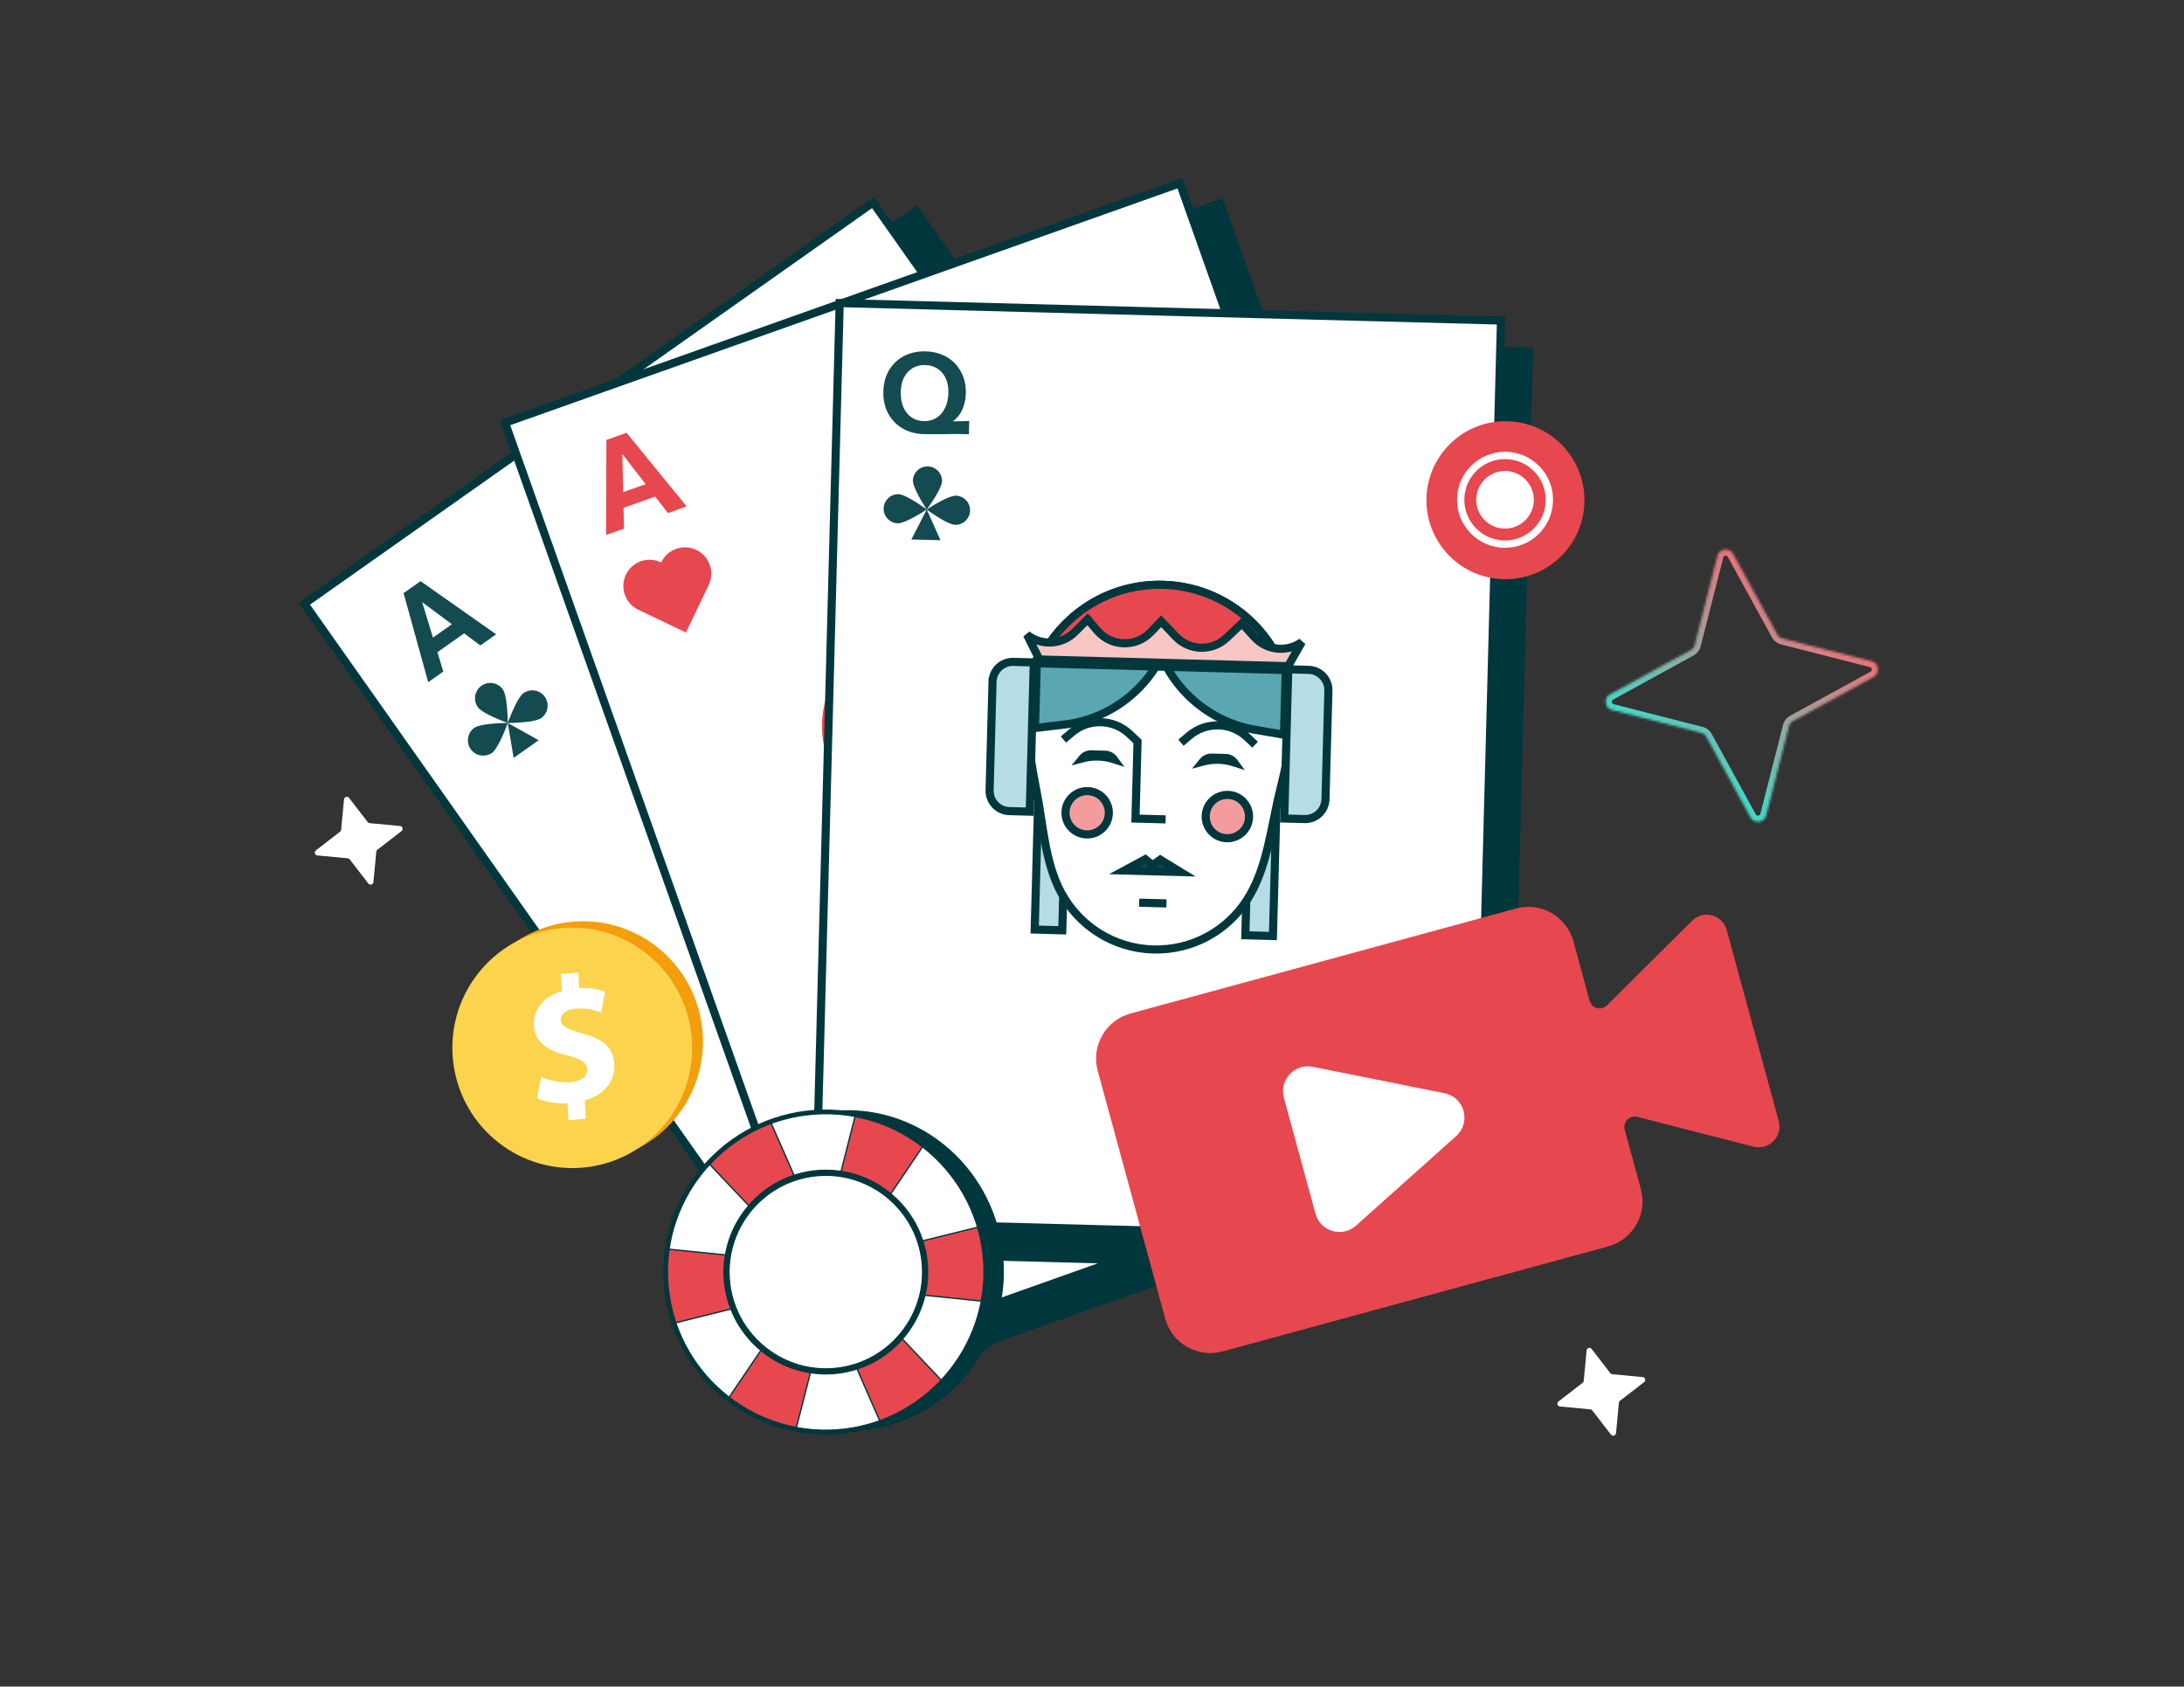 <svg width="900" height="695" fill="none" xmlns="http://www.w3.org/2000/svg"><rect width="100%" height="100%" fill="#333333" stroke="none"/><g clip-path="url(#a)"><path d="M372.734 577.674L143.142 252.217 377.487 86.901l229.591 325.457-234.344 165.316z" fill="#00373C" stroke="#00373C" stroke-width="3.345"/><path d="M355.015 574.207L125.423 248.75 359.768 83.434 589.36 408.891 355.015 574.207z" fill="#fff" stroke="#00373C" stroke-width="3.345"/><path fill-rule="evenodd" clip-rule="evenodd" d="M166.312 244.412l10.146 36.697 6.226-4.387-2.429-7.971 11.009-7.757 6.68 4.976 6.511-4.588-31.143-21.901-7 4.931zm7.651 3.694l4.459 14.63 7.801-5.497-12.26-9.133zM546.953 421.125l-31.143-21.902 6.226-4.387 6.689 4.97 11.009-7.758-2.438-7.964 6.511-4.588 10.146 36.697-7 4.932zm-.904-8.448l-12.276-9.121 7.801-5.497 4.475 14.618z" fill="#134B50"/><path d="M209.244 297.913s-.019-10.974-2.028-13.822a6.312 6.312 0 10-10.316 7.278c2.011 2.849 12.344 6.544 12.344 6.544zM209.246 297.915s-10.974.019-13.822 2.028a6.313 6.313 0 007.278 10.316c2.849-2.011 6.544-12.344 6.544-12.344zM223.069 295.885c-2.849 2.009-13.823 2.028-13.823 2.028s3.695-10.333 6.545-12.344a6.313 6.313 0 017.278 10.316zM211.672 312.3l-2.425-14.386 12.739 7.106-10.314 7.28zM510.602 362.105s10.328 3.711 12.334 6.561a6.312 6.312 0 11-10.325 7.266c-2.007-2.853-2.009-13.827-2.009-13.827zM510.601 362.103s-3.711 10.328-6.561 12.334a6.312 6.312 0 11-7.266-10.325c2.853-2.007 13.827-2.009 13.827-2.009zM517.163 349.769c-2.85 2.007-6.56 12.334-6.56 12.334s10.974-.002 13.826-2.009a6.31 6.31 0 001.53-8.795 6.315 6.315 0 00-8.796-1.53zM497.871 354.978l12.731 7.125-2.405-14.388-10.326 7.263zM357.584 329.101s-.069-40.198-7.428-50.631c-7.367-10.438-21.792-12.923-32.224-5.565-10.439 7.367-12.924 21.792-5.565 32.225 7.367 10.439 45.217 23.971 45.217 23.971zM357.589 329.109s-40.198.069-50.63 7.427c-10.439 7.367-12.924 21.792-5.565 32.225 7.367 10.438 21.792 12.923 32.224 5.565 10.439-7.367 23.971-45.217 23.971-45.217zM408.223 321.673c-10.433 7.358-50.631 7.428-50.631 7.428s13.533-37.851 23.971-45.217c10.439-7.367 24.858-4.874 32.225 5.565 7.358 10.432 4.874 24.857-5.565 32.224zM366.478 381.8l-8.885-52.695 46.666 26.029-37.781 26.666z" fill="#134B50"/></g><g clip-path="url(#b)"><path d="M361.768 568.755L224.716 182.548l278.113-98.692 137.052 386.207-278.113 98.692z" fill="#00373C" stroke="#00373C" stroke-width="3.345"/><path d="M345.181 560.4L208.129 174.194l278.112-98.692 137.052 386.206L345.181 560.4z" fill="#fff" stroke="#00373C" stroke-width="3.345"/><path fill-rule="evenodd" clip-rule="evenodd" d="M249.896 181.282l-.142 39.165 7.385-2.617-.193-8.569 13.059-4.626 5.234 6.783 7.723-2.735-24.764-30.342-8.302 2.941zm6.552 5.783l.353 15.728 9.254-3.278-9.607-12.45zM577.834 462.019l-24.765-30.342 7.385-2.616 5.245 6.78 13.059-4.626-.203-8.566 7.723-2.736-.142 39.165-8.302 2.941zm1.45-8.618l-9.626-12.443 9.253-3.278.373 15.721z" fill="#E7474F"/><path d="M257.927 236.801c2.581-5.386 9.038-7.66 14.424-5.079l.107.053.038-.083c2.587-5.398 9.062-7.68 14.46-5.093 5.398 2.587 7.68 9.062 5.093 14.46l-9.387 19.59-19.66-9.424c-5.386-2.581-7.661-9.039-5.08-14.424h.005zM342.728 281.684c9.694-20.229 33.948-28.772 54.176-19.077l.402.199.142-.31c9.715-20.275 34.035-28.844 54.31-19.129 20.276 9.715 28.845 34.035 19.13 54.31l-35.259 73.578-73.84-35.397c-20.229-9.694-28.772-33.947-19.077-54.176l.016.002zM549.129 413.833c5.396 2.56 11.845.263 14.405-5.133l.05-.109.081.041c5.408 2.566 11.876.262 14.442-5.146 2.566-5.408.263-11.875-5.145-14.441l-19.627-9.313-9.343 19.699c-2.56 5.396-.262 11.845 5.134 14.405l.003-.003z" fill="#E7474F"/></g><g clip-path="url(#c)"><path d="M347.546 516.137l10.014-378.533 272.516 7.21-10.014 378.533-272.516-7.21z" fill="#00373C" stroke="#00373C" stroke-width="3.345"/><path d="M336.006 503.418l10.014-378.533 272.516 7.21-10.014 378.533-272.516-7.21z" fill="#fff" stroke="#00373C" stroke-width="3.345"/><path fill-rule="evenodd" clip-rule="evenodd" d="M371.811 176.477c2.54 1.512 5.453 2.313 8.738 2.402 1.75.047 3.347.059 4.792.037 1.444.008 2.857 0 4.24-.024 1.384-.024 2.844-.046 4.38-.066 1.567.012 3.333.044 5.298.097l.147-5.434-6.753.15c.236-.174.463-.356.68-.545 1.572-1.34 2.722-2.952 3.449-4.838.757-1.884 1.165-3.901 1.223-6.05.091-3.377-.566-6.36-1.97-8.948-1.375-2.587-3.317-4.622-5.827-6.103-2.51-1.481-5.438-2.267-8.785-2.357-3.285-.089-6.236.538-8.853 1.881-2.587 1.343-4.636 3.27-6.148 5.779-1.511 2.479-2.312 5.407-2.403 8.784-.092 3.408.549 6.421 1.922 9.039 1.404 2.618 3.361 4.684 5.87 6.196zm13.986-4.231c-1.499.912-3.216 1.342-5.15 1.289-1.904-.051-3.579-.573-5.027-1.564-1.448-.992-2.563-2.374-3.345-4.146-.781-1.803-1.138-3.948-1.07-6.435.062-2.303.514-4.272 1.357-5.909.875-1.666 2.062-2.94 3.56-3.821 1.499-.881 3.215-1.296 5.149-1.243 1.965.053 3.672.56 5.121 1.52 1.449.961 2.565 2.297 3.348 4.008.784 1.711 1.145 3.703 1.083 5.975-.066 2.456-.553 4.563-1.461 6.32-.877 1.759-2.065 3.094-3.565 4.006zM563.265 463.827c2.618-1.373 5.569-2.016 8.855-1.927 1.75.047 3.345.121 4.787.221 1.442.07 2.853.154 4.233.253 1.38.099 2.836.2 4.37.302 1.565.073 3.33.136 5.295.19l-.147 5.434-6.735-.514c.227.186.443.38.65.58 1.498 1.423 2.558 3.095 3.182 5.017.655 1.923.954 3.959.896 6.108-.092 3.377-.909 6.32-2.451 8.828-1.512 2.51-3.561 4.436-6.147 5.78-2.587 1.343-5.553 1.97-8.9 1.879-3.285-.089-6.198-.874-8.739-2.356-2.51-1.481-4.452-3.515-5.826-6.102-1.375-2.557-2.017-5.524-1.926-8.901.092-3.408.894-6.382 2.407-8.922 1.543-2.539 3.609-4.496 6.196-5.87zm13.738 4.98c-1.448-.992-3.14-1.514-5.074-1.566-1.903-.051-3.605.379-5.104 1.291-1.5.912-2.687 2.232-3.564 3.959-.877 1.758-1.349 3.881-1.416 6.368-.062 2.303.284 4.294 1.037 5.973.783 1.711 1.899 3.047 3.348 4.008 1.449.961 3.141 1.467 5.075 1.52 1.965.053 3.697-.361 5.195-1.243 1.499-.881 2.685-2.155 3.56-3.821.874-1.666 1.342-3.635 1.404-5.907.066-2.456-.307-4.586-1.118-6.39-.781-1.803-1.895-3.201-3.343-4.192z" fill="#134B50"/><path d="M381.894 209.948s6.226-8.378 6.314-11.691a6.005 6.005 0 00-12.004-.318c-.087 3.317 5.69 12.009 5.69 12.009zM381.894 209.951s-8.378-6.226-11.691-6.314a6.005 6.005 0 00-.318 12.004c3.317.087 12.009-5.69 12.009-5.69zM393.588 216.263c-3.314-.088-11.692-6.314-11.692-6.314s8.692-5.777 12.009-5.69a6.002 6.002 0 015.843 6.161 6.004 6.004 0 01-6.16 5.843zM375.565 222.298l6.331-12.348 5.672 12.663-12.003-.315zM575.159 430.256s5.765 8.702 5.674 12.015a6.005 6.005 0 01-12.004-.331c.092-3.316 6.33-11.684 6.33-11.684zM575.159 430.254s-8.701 5.764-12.015 5.673a6.004 6.004 0 01.331-12.004c3.316.092 11.684 6.331 11.684 6.331zM587.176 424.581c-3.313-.091-12.015 5.674-12.015 5.674s8.368 6.238 11.684 6.33a6.005 6.005 0 00.331-12.004zM569.506 417.583l5.655 12.671 6.347-12.338-12.002-.333z" fill="#134B50"/><path d="M427.828 329.62l5.687.154 5.687.153-1.443 53.423-5.687-.153-5.687-.154 1.443-53.423zM514.628 331.965l5.687.153 5.686.154-1.442 53.423-5.687-.154-5.687-.154 1.443-53.422z" fill="#B6DCE6" stroke="#00373C" stroke-width="3.345"/><path d="M479.305 240.986c30.135.814 53.904 25.903 53.09 56.037-.212 7.842-2.357 18.48-4.765 28.129-.991 3.968-1.818 8.019-2.635 12.04l-.073.359c-.794 3.912-1.582 7.795-2.513 11.611-1.918 7.867-4.413 15.328-8.679 21.88-8.166 12.54-22.459 20.637-38.469 20.205-16.483-.446-30.695-9.832-37.999-23.471-3.334-6.225-5.169-13.091-6.523-20.265-.636-3.368-1.162-6.778-1.692-10.216l-.104-.671c-.564-3.654-1.141-7.335-1.862-10.961-2.124-10.671-4.045-22.978-3.812-31.587.814-30.135 25.902-53.904 56.036-53.09z" fill="#fff" stroke="#00373C" stroke-width="3.345"/><path d="M429.58 270.007c9.41-17.743 28.293-29.6 49.726-29.021 21.432.579 39.648 13.438 48.087 31.663l-97.813-2.642z" fill="#E7474F" stroke="#00373C" stroke-width="3.345"/><path d="M427.264 272.443l49.564 1.339a51.74 51.74 0 01-38.324 24.802l-11.984 1.414.744-27.555zM517.174 300.703a51.62 51.62 0 01-36.88-26.827l49.568 1.338-.744 27.556-11.944-2.067z" fill="#5AA7B3" stroke="#00373C" stroke-width="3.345"/><path d="M458.963 312.84a22.93 22.93 0 00-12.849-.347 4.513 4.513 0 013.613-1.646l5.717.154a4.512 4.512 0 013.519 1.839zM508.589 314.181a22.924 22.924 0 00-12.85-.347 4.513 4.513 0 013.614-1.647l5.716.155a4.514 4.514 0 013.52 1.839z" fill="#134B50" stroke="#00373C" stroke-width="3.345"/><circle cx="448.012" cy="334.917" r="8.93" transform="rotate(1.547 448.012 334.917)" fill="#F39C9E" stroke="#00373C" stroke-width="3.345"/><circle cx="505.784" cy="336.477" r="8.93" transform="rotate(1.547 505.784 336.477)" fill="#F39C9E" stroke="#00373C" stroke-width="3.345"/><path d="M428.33 271.749l-5.133-10.232c5.767 4.634 14.268 4.336 19.692-1.051l5.306-5.27 4.059 4.727c5.698 6.635 15.876 6.91 21.925.592l4.337-4.53 5.997 6.323c5.622 5.929 14.985 6.182 20.919.565l6.361-6.022 5.071 5.613c5.126 5.672 13.599 6.429 19.607 2.112l-5.678 9.941-102.463-2.768z" fill="#F9C6C6" stroke="#00373C" stroke-width="3.345"/><path d="M409.01 280.901a8.392 8.392 0 018.614-8.161l8.388.226-1.661 61.488-8.387-.227a8.39 8.39 0 01-8.161-8.614l1.207-44.712zM547.421 284.639a8.39 8.39 0 00-8.161-8.614l-8.387-.226-1.661 61.487 8.388.227a8.39 8.39 0 008.614-8.161l1.207-44.713z" fill="#B6DCE6" stroke="#00373C" stroke-width="3.345"/><path d="M480.346 337.64l-12.429-.336.857-31.737-3.24-3.07c-6.637-6.287-16.945-6.566-23.911-.646l-3.402 2.891M469.436 371.967l11.251.304" stroke="#00373C" stroke-width="3.345"/><path d="M463.326 358.719l8.524-4.6.1-.054 1.232 1.024 1.801 1.31 1.869-1.211 1.286-.956.097.059 8.263 5.054-23.172-.626z" fill="#134B50"/><path d="M478.318 354.237l-3.46 2.243-2.908-2.415-8.624 4.654 23.172.626-8.36-5.113-3.035 2.255-3.333-2.427M486.663 306.05l3.402-2.89c6.966-5.92 17.274-5.642 23.911.645l3.24 3.07" stroke="#00373C" stroke-width="3.345"/><path transform="rotate(1.547 427.809 273.375)" fill="#134B50" stroke="#00373C" stroke-width="1.102" d="M427.809 273.375H529.413V274.477H427.809z"/></g><path d="M246.585 478.285c27.062-3.482 46.17-28.298 42.68-55.429-3.491-27.131-28.258-46.303-55.32-42.821-27.061 3.482-46.17 28.298-42.679 55.429 3.49 27.13 28.258 46.302 55.319 42.821z" fill="#F59E0B"/><path d="M242.139 480.92c27.061-3.481 46.17-28.298 42.679-55.428-3.49-27.131-28.258-46.303-55.319-42.821-27.062 3.481-46.17 28.297-42.68 55.428 3.49 27.131 28.258 46.303 55.32 42.821z" fill="#FCD34D"/><path d="M234.261 461.631l-.402-7.012c-4.887.215-9.69-.69-12.549-2.064l1.687-8.831c3.152 1.422 7.534 2.585 12.262 2.164 4.148-.375 6.888-2.25 6.722-5.202-.16-2.803-2.589-4.368-8.079-5.73-7.934-1.957-13.458-5.174-13.869-12.331-.372-6.494 3.844-11.991 11.538-14.24l-.403-7.013 7.128-.64.372 6.494c4.886-.215 8.218.525 10.688 1.489l-1.63 8.529c-1.938-.642-5.382-2.04-10.622-1.57-4.727.426-6.135 2.626-6.02 4.693.141 2.437 2.775 3.757 9.094 5.563 8.837 2.322 12.56 6.067 12.941 12.709.378 6.571-3.881 12.587-12.163 14.817l.432 7.527-7.128.64.001.008zM664.403 566.272l12.512 1.179c1.049.099 1.443 1.433.604 2.088l-9.948 7.678a1.179 1.179 0 00-.45.816l-1.179 12.512c-.099 1.049-1.433 1.443-2.087.604l-7.679-9.948a1.177 1.177 0 00-.816-.45l-12.512-1.179c-1.048-.099-1.443-1.433-.604-2.087l9.949-7.679a1.18 1.18 0 00.449-.816l1.179-12.512c.099-1.048 1.433-1.443 2.088-.604l7.678 9.949c.194.252.489.415.816.449zM152.348 339.198l12.511 1.179c1.049.099 1.444 1.433.604 2.088l-9.948 7.678a1.172 1.172 0 00-.449.816l-1.179 12.512c-.1 1.048-1.434 1.443-2.088.604l-7.679-9.948a1.177 1.177 0 00-.816-.45l-12.511-1.179c-1.049-.099-1.444-1.433-.604-2.087l9.948-7.679c.253-.193.415-.489.449-.816l1.179-12.512c.099-1.048 1.434-1.443 2.088-.604l7.679 9.948c.193.253.489.416.816.45z" fill="#fff"/><path d="M413.254 518.994c2.578 36.248-23.901 67.651-59.123 70.155-35.223 2.504-65.878-24.836-68.455-61.084-2.577-36.248 23.901-67.651 59.124-70.155 35.222-2.504 65.877 24.836 68.454 61.084z" fill="#00373C" stroke="#00373C" stroke-width=".556"/><path d="M405.781 519.474c2.572 36.178-24.674 67.591-60.856 70.164-36.183 2.572-67.599-24.67-70.172-60.847-2.572-36.178 24.674-67.591 60.856-70.164 36.183-2.572 67.599 24.67 70.172 60.847z" fill="#fff" stroke="#00373C" stroke-width=".556"/><path d="M340.703 529.594l-.048-.005-.048.012-62.558 15.584a65.516 65.516 0 01-3.296-16.394 65.896 65.896 0 01.52-14.076l64.741 6.531.048.005.047-.011 63.165-15.626a65.886 65.886 0 012.506 13.861 65.89 65.89 0 01-.943 16.695l-64.134-6.576z" fill="#E7474F" stroke="#00373C" stroke-width=".556"/><path d="M305.079 468.853h0a65.804 65.804 0 0112.508-6.476l26.154 59.576.02.044.033.035 44.671 47.301a66.096 66.096 0 01-10.835 9.001 65.691 65.691 0 01-14.997 7.391l-25.818-59.068-.019-.044-.034-.035-44.336-46.792a65.856 65.856 0 0112.653-10.933z" fill="#E7474F" stroke="#00373C" stroke-width=".556"/><path d="M368.349 464.928l.064.028h.01a66.087 66.087 0 0112.09 7.087l-36.385 53.937-.027.04-.012.047-16.124 63.032a66.11 66.11 0 01-13.403-4.355 65.91 65.91 0 01-14.263-8.729l36.135-53.386.027-.04.012-.047 15.872-62.473c5.4.911 10.78 2.509 16.004 4.859z" fill="#E7474F" stroke="#00373C" stroke-width=".556"/><path d="M345.272 590.597l-.001-.009-.277.019c-36.669 2.608-68.613-25.092-71.219-61.746-2.607-36.655 25.096-68.605 61.765-71.212 36.67-2.608 68.614 25.092 71.221 61.756 2.6 36.572-24.957 68.444-61.489 71.192zm-9.632-131.544c-35.888 2.551-63.013 33.824-60.461 69.708 2.551 35.884 33.827 63.004 69.716 60.452 35.889-2.551 63.013-33.824 60.462-69.708-2.552-35.884-33.828-63.004-69.717-60.452z" fill="#00373C" stroke="#00373C" stroke-width=".556"/><path d="M380.306 521.337c1.57 22.087-15.062 41.266-37.15 42.836-22.087 1.571-41.266-15.062-42.836-37.149-1.571-22.088 15.062-41.266 37.149-42.837 22.088-1.57 41.266 15.062 42.837 37.15z" fill="#fff" stroke="#00373C" stroke-width=".556"/><path d="M343.289 566.005c-23.06 1.639-43.158-15.791-44.798-38.85-1.639-23.059 15.791-43.158 38.85-44.797 23.06-1.64 43.158 15.79 44.797 38.85 1.64 23.059-15.79 43.157-38.849 44.797zm-5.805-81.635c-21.954 1.561-38.542 20.688-36.981 42.642 1.561 21.954 20.688 38.542 42.643 36.981 21.954-1.561 38.542-20.688 36.981-42.642-1.561-21.955-20.689-38.542-42.643-36.981z" fill="#00373C" stroke="#00373C" stroke-width=".556"/><path d="M648.39 387.877c-2.793-10.255-13.37-16.305-23.625-13.513l-158.888 43.262c-10.255 2.792-16.305 13.369-13.513 23.625l27.804 102.115c2.792 10.256 13.37 16.306 23.625 13.513l158.888-43.261c10.255-2.793 16.305-13.37 13.513-23.625l-6.669-24.492c-.861-3.164 2.012-6.08 5.188-5.266l47.911 12.277c6.352 1.628 12.099-4.205 10.376-10.532l-21.444-78.756c-1.723-6.328-9.633-8.442-14.283-3.818L662.2 414.278c-2.325 2.312-6.28 1.255-7.142-1.909l-6.668-24.492z" fill="#E7474F"/><path d="M529.072 452.326c-2-7.346 4.43-14.228 11.895-12.732l54.28 10.88c8.275 1.658 11.105 12.052 4.813 17.677l-41.272 36.896c-5.676 5.074-14.707 2.401-16.707-4.944l-13.009-47.777z" fill="#fff"/><mask id="e" fill="#fff"><path d="M734.602 263.133l36.626 9.341c3.07.785 3.62 4.933.821 6.486l-33.143 18.173a3.539 3.539 0 00-1.716 2.214l-9.342 36.626c-.784 3.07-4.933 3.62-6.485.821l-18.173-33.143a3.538 3.538 0 00-2.215-1.716l-36.626-9.342c-3.069-.784-3.619-4.933-.821-6.485l33.143-18.174a3.539 3.539 0 001.717-2.214l9.341-36.626c.785-3.069 4.933-3.619 6.486-.821l18.173 33.143a3.544 3.544 0 002.214 1.717z"/></mask><path d="M734.602 263.133l-.641 2.416.012.003.011.003.618-2.422zm36.626 9.341l.619-2.422h-.001l-.618 2.422zm.821 6.486l1.202 2.192.011-.006-1.213-2.186zm-33.143 18.173l1.192 2.198.01-.006-1.202-2.192zm-1.716 2.214l-2.417-.641-.003.012-.003.011 2.423.618zm-9.342 36.626l2.423.619v-.001l-2.423-.618zm-6.485.821l-2.192 1.202.006.011 2.186-1.213zm-18.173-33.143l-2.198 1.192.005.01 2.193-1.202zm-2.215-1.716l.641-2.417-.011-.003-.012-.003-.618 2.423zm-36.626-9.342l-.619 2.422.001.001.618-2.423zm-.821-6.485l-1.202-2.192-.01.006 1.212 2.186zm33.143-18.174l-1.191-2.197-.011.005 1.202 2.192zm1.717-2.214l2.416.641.003-.011.003-.012-2.422-.618zm9.341-36.626l-2.422-.619v.001l2.422.618zm6.486-.821l2.192-1.202-.006-.01-2.186 1.212zm18.173 33.143l2.198-1.191-.006-.011-2.192 1.202zm1.596 4.139l36.627 9.342 1.235-4.845-36.626-9.342-1.236 4.845zm36.625 9.341c.879.225 1.047 1.423.228 1.878l2.425 4.372c4.778-2.65 3.845-9.75-1.415-11.094l-1.238 4.844zm.238 1.872l-33.143 18.173 2.404 4.384 33.143-18.173-2.404-4.384zm-33.132 18.167a6.04 6.04 0 00-2.942 3.771l4.833 1.282c.084-.315.279-.542.492-.657l-2.383-4.396zm-2.948 3.794l-9.341 36.626 4.845 1.236 9.341-36.626-4.845-1.236zm-9.341 36.625c-.224.879-1.422 1.047-1.877.228l-4.372 2.425c2.65 4.778 9.749 3.845 11.094-1.415l-4.845-1.238zm-1.871.238l-18.173-33.143-4.385 2.404 18.174 33.143 4.384-2.404zm-18.168-33.132a6.038 6.038 0 00-3.771-2.942l-1.281 4.833c.315.084.541.279.657.492l4.395-2.383zm-3.794-2.948l-36.626-9.341-1.236 4.845 36.627 9.341 1.235-4.845zm-36.625-9.341c-.879-.224-1.047-1.422-.227-1.877l-2.425-4.372c-4.778 2.65-3.846 9.749 1.414 11.093l1.238-4.844zm-.238-1.871l33.143-18.173-2.404-4.385-33.143 18.174 2.404 4.384zm33.133-18.168a6.036 6.036 0 002.941-3.771l-4.833-1.282a1.04 1.04 0 01-.491.658l2.383 4.395zm2.947-3.794l9.342-36.626-4.845-1.236-9.342 36.627 4.845 1.235zm9.341-36.625c.225-.879 1.423-1.047 1.878-.227l4.372-2.425c-2.65-4.778-9.749-3.846-11.094 1.414l4.844 1.238zm1.872-.238l18.173 33.143 4.384-2.404-18.173-33.143-4.384 2.404zm18.167 33.133a6.039 6.039 0 003.771 2.941l1.282-4.833a1.038 1.038 0 01-.657-.491l-4.396 2.383z" fill="url(#d)" mask="url(#e)"/><circle cx="620.372" cy="206.119" r="32.553" fill="#E7474F"/><path d="M638.479 205.95c0 10.093-8.183 18.276-18.277 18.276-10.093 0-18.276-8.183-18.276-18.276 0-10.094 8.183-18.277 18.276-18.277 10.094 0 18.277 8.183 18.277 18.277z" stroke="#fff" stroke-width="3.013"/><circle cx="620.202" cy="205.948" r="11.87" fill="#fff"/><defs><clipPath id="a"><path fill="#fff" transform="rotate(-35.169 453.106 -69.946)" d="M0 0H302.843V414.834H0z"/></clipPath><clipPath id="b"><path fill="#fff" transform="rotate(-19.506 606.265 -512.536)" d="M0 0H311.525V426.727H0z"/></clipPath><clipPath id="c"><path fill="#fff" transform="rotate(1.547 -4383.249 12814.99)" d="M0 0H288.046V394.566H0z"/></clipPath><linearGradient id="d" x1="742.905" y1="250.137" x2="692.672" y2="314.931" gradientUnits="userSpaceOnUse"><stop stop-color="#ED7177"/><stop offset="1" stop-color="#42D9C8"/></linearGradient></defs></svg>